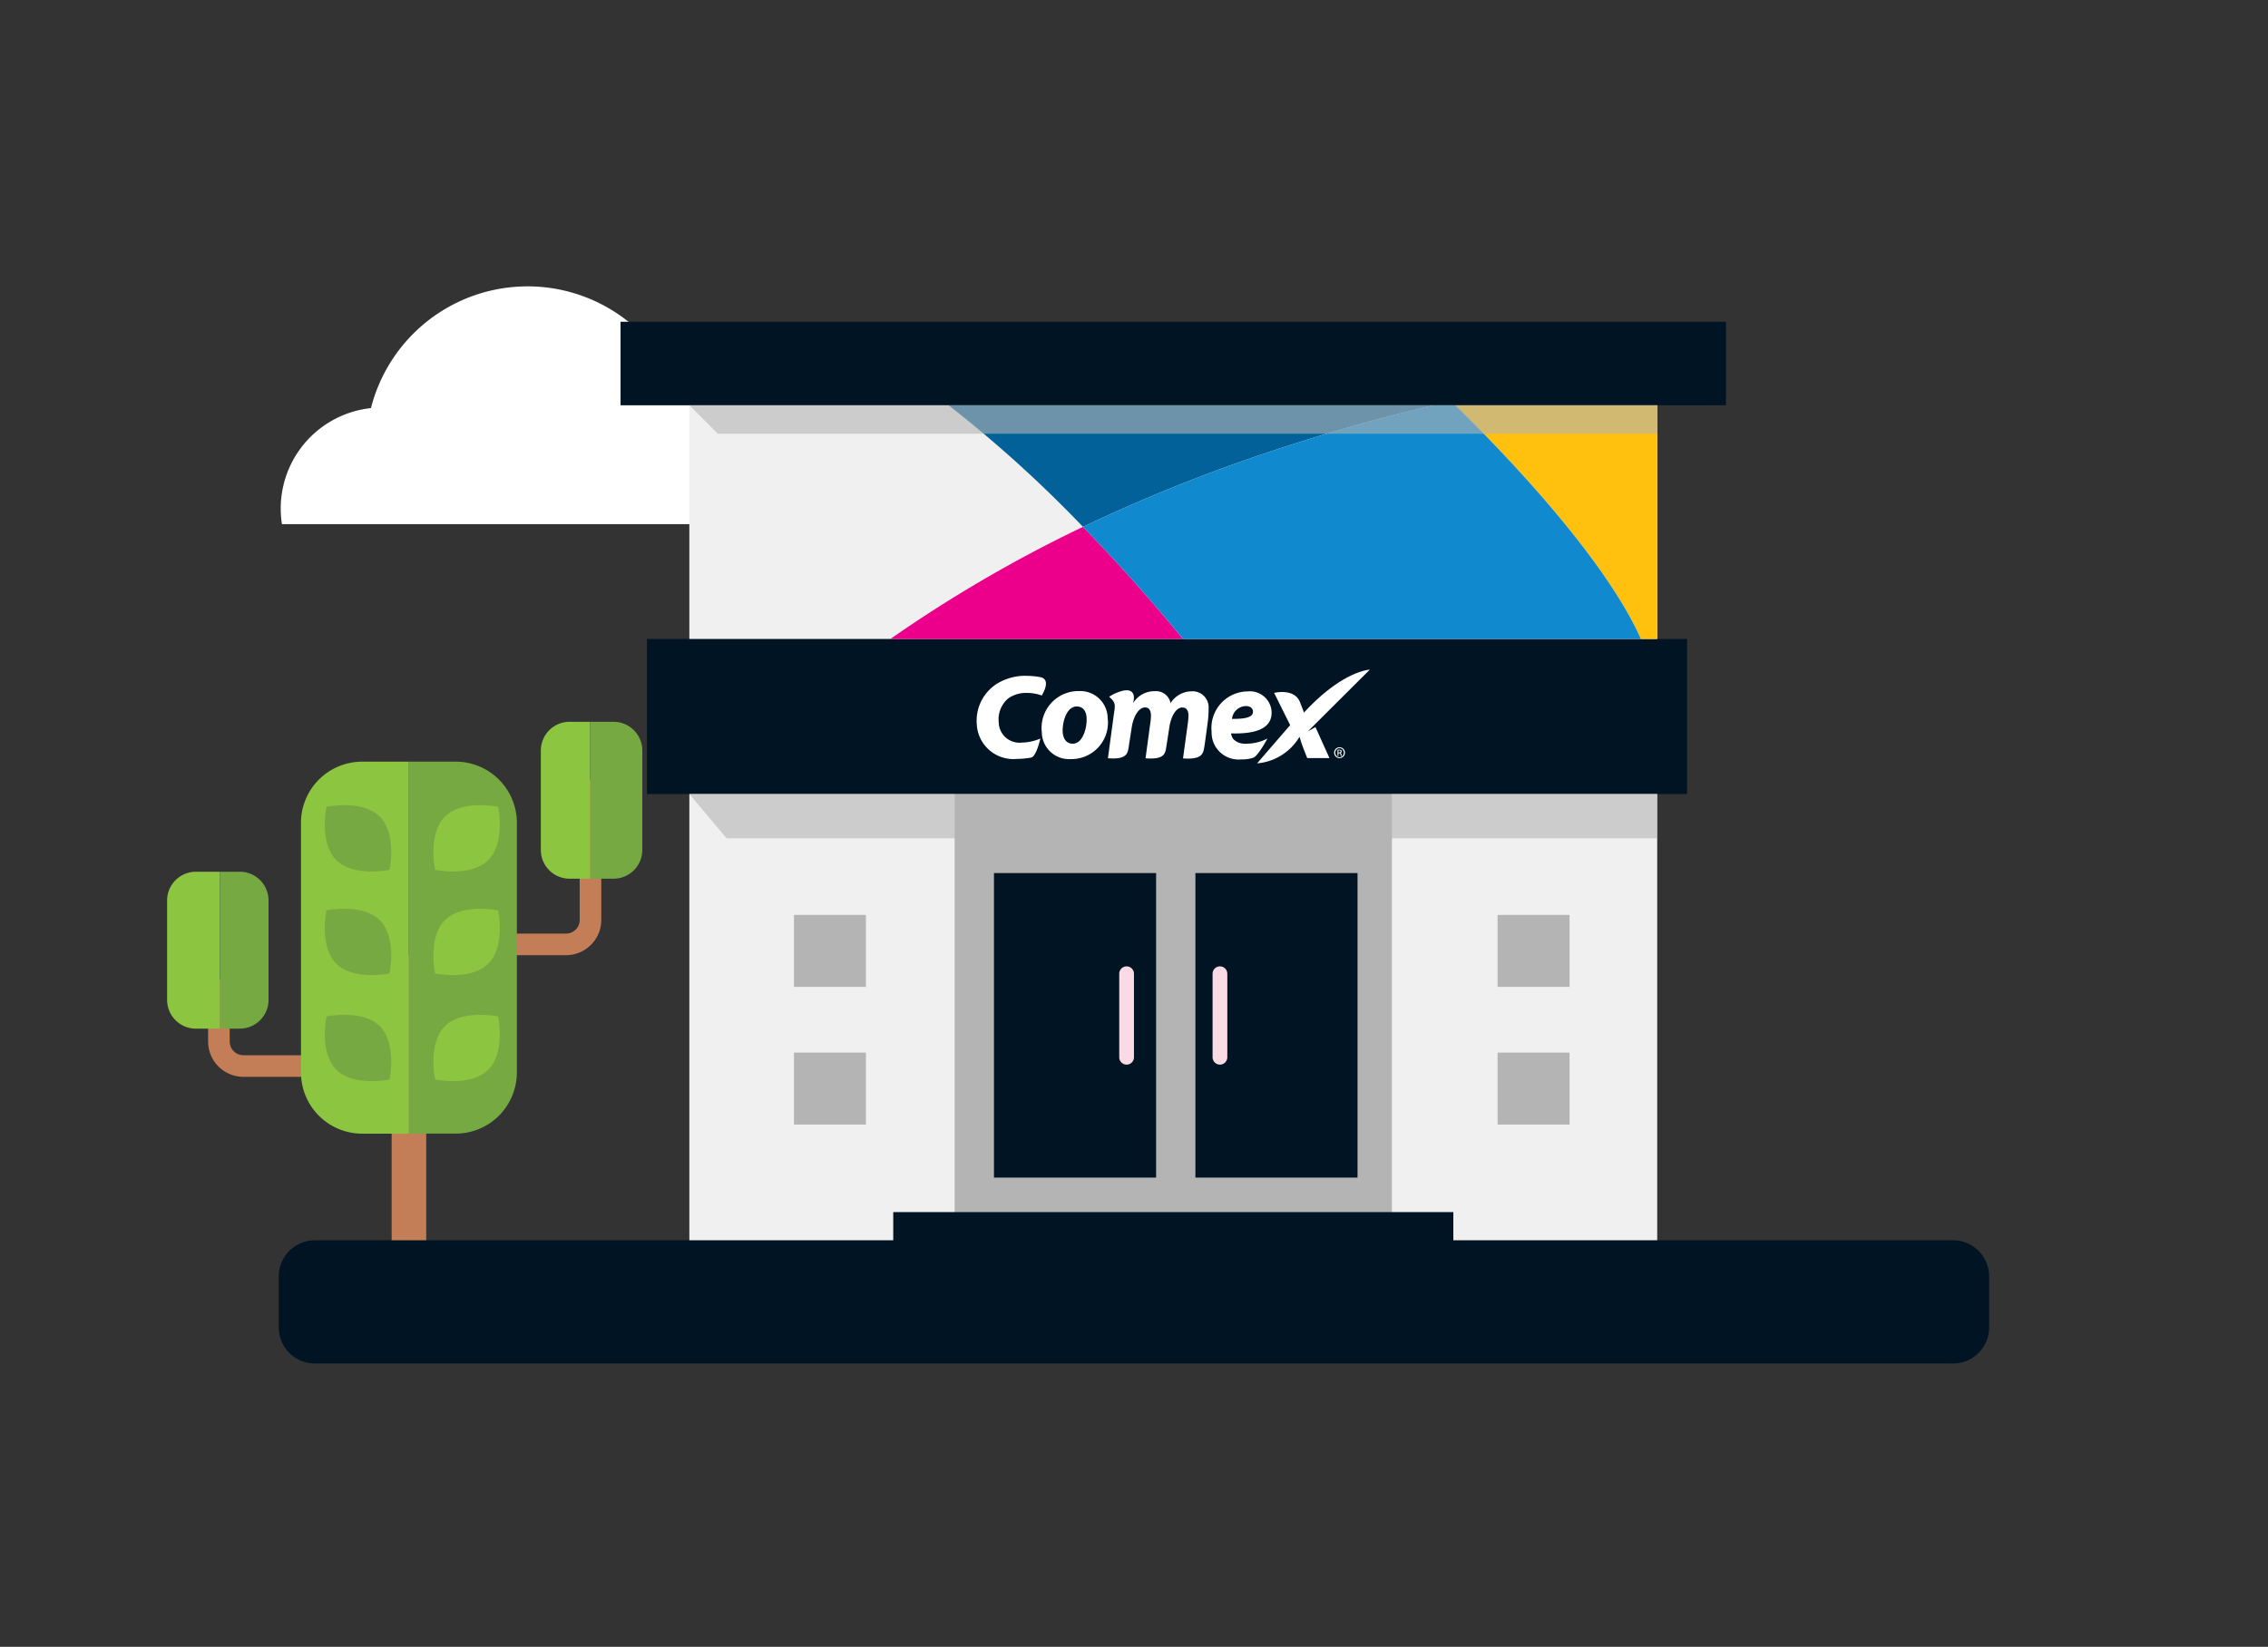 <svg xmlns="http://www.w3.org/2000/svg" xmlns:xlink="http://www.w3.org/1999/xlink" width="190" height="138" viewBox="0 0 190 138">
  <rect x="0" y="0" width="190" height="138" fill="#333333" stroke="none"/>
  <defs>
    <clipPath id="clip-path">
      <rect id="Rectángulo_20428" data-name="Rectángulo 20428" width="190" height="138" transform="translate(-18713 -5011)" fill="rgba(216,255,0,0.6)"/>
    </clipPath>
    <clipPath id="clip-path-2">
      <rect id="Rectángulo_20416" data-name="Rectángulo 20416" width="81.104" height="3.712" fill="#b4b4b4"/>
    </clipPath>
    <clipPath id="clip-path-3">
      <rect id="Rectángulo_20423" data-name="Rectángulo 20423" width="32.928" height="7.851" fill="none"/>
    </clipPath>
    <clipPath id="clip-path-4">
      <rect id="Rectángulo_20425" data-name="Rectángulo 20425" width="81.104" height="2.388" fill="#b4b4b4"/>
    </clipPath>
  </defs>
  <g id="icn-tiendasparticipantes" transform="translate(18713 5011)" clip-path="url(#clip-path)">
    <g id="Grupo_18738" data-name="Grupo 18738" transform="translate(-215.001 -16.637)">
      <path id="Trazado_40148" data-name="Trazado 40148" d="M58.823,57.43a6.36,6.36,0,0,0-1.269.128A10.9,10.9,0,0,0,43.887,48.8a13.509,13.509,0,0,0-11-5.657q-.319,0-.635.015A13.54,13.54,0,0,0,19.767,53.344a8.463,8.463,0,0,0-7.455,9.725H65.166a6.389,6.389,0,0,0-6.343-5.639" transform="translate(-18486.691 -5013.509)" fill="#fff"/>
      <path id="Trazado_40149" data-name="Trazado 40149" d="M19.137,125.8H7.363a2.959,2.959,0,0,1-2.955-2.955v-5.2H6.216v5.2a1.148,1.148,0,0,0,1.148,1.146H19.137Z" transform="translate(-18484.971 -5029.927)" fill="#c47e57"/>
      <path id="Trazado_40150" data-name="Trazado 40150" d="M44.351,96.138v11.774a2.959,2.959,0,0,1-2.955,2.956h-5.2v-1.809h5.2a1.148,1.148,0,0,0,1.147-1.146V96.138Z" transform="translate(-18491.977 -5025.188)" fill="#c47e57"/>
      <rect id="Rectángulo_20410" data-name="Rectángulo 20410" width="2.895" height="24.301" transform="translate(-18465.189 -4914.321)" fill="#c47e57"/>
      <path id="Trazado_40151" data-name="Trazado 40151" d="M19.512,94.231a5.127,5.127,0,0,0-5.127,5.127v20.919a5.127,5.127,0,0,0,5.127,5.127h3.916V94.231Z" transform="translate(-18487.17 -5024.768)" fill="#8cc540"/>
      <path id="Trazado_40152" data-name="Trazado 40152" d="M2.41,106.063A2.409,2.409,0,0,0,0,108.472v8.33a2.409,2.409,0,0,0,2.409,2.409H4.419V106.063Z" transform="translate(-18484 -5027.375)" fill="#8cc540"/>
      <path id="Trazado_40153" data-name="Trazado 40153" d="M42.57,89.944a2.409,2.409,0,0,0-2.409,2.41v8.329a2.41,2.41,0,0,0,2.409,2.411H44.3V89.944Z" transform="translate(-18492.852 -5023.823)" fill="#8cc540"/>
      <path id="Trazado_40154" data-name="Trazado 40154" d="M35.029,120.278V99.358A5.128,5.128,0,0,0,29.9,94.23H25.985V125.4H29.9a5.127,5.127,0,0,0,5.127-5.127" transform="translate(-18489.727 -5024.768)" fill="#76a942"/>
      <path id="Trazado_40155" data-name="Trazado 40155" d="M49.831,100.684v-8.33a2.41,2.41,0,0,0-2.41-2.409H45.474v13.149h1.947a2.41,2.41,0,0,0,2.41-2.41" transform="translate(-18494.021 -5023.823)" fill="#76a942"/>
      <path id="Trazado_40156" data-name="Trazado 40156" d="M9.748,116.8v-8.331a2.409,2.409,0,0,0-2.41-2.408H5.668v13.148H7.339a2.409,2.409,0,0,0,2.41-2.409" transform="translate(-18485.25 -5027.375)" fill="#76a942"/>
      <path id="Trazado_40157" data-name="Trazado 40157" d="M21.552,122.394c1.459,1.459.819,4.464.819,4.464s-3,.639-4.463-.82-.819-4.463-.819-4.463,3-.639,4.463.819" transform="translate(-18487.736 -5030.763)" fill="#76a942"/>
      <path id="Trazado_40158" data-name="Trazado 40158" d="M21.552,111c1.459,1.459.819,4.463.819,4.463s-3,.639-4.463-.82-.819-4.463-.819-4.463,3-.638,4.463.82" transform="translate(-18487.736 -5028.252)" fill="#76a942"/>
      <path id="Trazado_40159" data-name="Trazado 40159" d="M21.552,99.863c1.459,1.459.819,4.463.819,4.463s-3,.638-4.463-.82-.819-4.463-.819-4.463,3-.638,4.463.82" transform="translate(-18487.736 -5025.797)" fill="#76a942"/>
      <path id="Trazado_40160" data-name="Trazado 40160" d="M29.575,122.394c-1.459,1.459-.819,4.464-.819,4.464s3,.639,4.462-.82.821-4.463.821-4.463-3-.639-4.464.819" transform="translate(-18490.307 -5030.763)" fill="#8cc540"/>
      <path id="Trazado_40161" data-name="Trazado 40161" d="M29.575,111c-1.459,1.459-.819,4.463-.819,4.463s3,.639,4.462-.82.821-4.463.821-4.463-3-.638-4.464.82" transform="translate(-18490.307 -5028.252)" fill="#8cc540"/>
      <path id="Trazado_40162" data-name="Trazado 40162" d="M29.575,99.863c-1.459,1.459-.819,4.463-.819,4.463s3,.638,4.462-.82.821-4.463.821-4.463-3-.638-4.464.82" transform="translate(-18490.307 -5025.797)" fill="#8cc540"/>
      <rect id="Rectángulo_20411" data-name="Rectángulo 20411" width="81.083" height="74.498" transform="translate(-18440.25 -4964.106)" fill="#f0f0f0"/>
      <rect id="Rectángulo_20412" data-name="Rectángulo 20412" width="36.631" height="36.631" transform="translate(-18418.023 -4928.609)" fill="#b4b4b4"/>
      <rect id="Rectángulo_20413" data-name="Rectángulo 20413" width="87.132" height="12.993" transform="translate(-18443.799 -4940.818)" fill="#001423"/>
      <rect id="Rectángulo_20414" data-name="Rectángulo 20414" width="13.582" height="25.518" transform="translate(-18414.73 -4921.201)" fill="#001423"/>
      <rect id="Rectángulo_20415" data-name="Rectángulo 20415" width="13.582" height="25.518" transform="translate(-18397.855 -4921.201)" fill="#001423"/>
      <path id="Trazado_40163" data-name="Trazado 40163" d="M103.547,123.851a.617.617,0,0,1-1.234,0v-7a.617.617,0,1,1,1.234,0Z" transform="translate(-18506.549 -5029.617)" fill="#fadae4"/>
      <path id="Trazado_40164" data-name="Trazado 40164" d="M113.578,123.851a.617.617,0,0,1-1.234,0v-7a.617.617,0,1,1,1.234,0Z" transform="translate(-18508.76 -5029.617)" fill="#fadae4"/>
      <g id="Grupo_18545" data-name="Grupo 18545" transform="translate(-18440.25 -4927.826)" opacity="0.6" style="mix-blend-mode: multiply;isolation: isolate">
        <g id="Grupo_18544" data-name="Grupo 18544">
          <g id="Grupo_18543" data-name="Grupo 18543" clip-path="url(#clip-path-2)">
            <path id="Trazado_40165" data-name="Trazado 40165" d="M137.222,101.421H59.239l-3.122-3.713h81.1Z" transform="translate(-56.118 -97.709)" fill="#b4b4b4"/>
          </g>
        </g>
      </g>
      <rect id="Rectángulo_20417" data-name="Rectángulo 20417" width="46.921" height="2.744" transform="translate(-18423.168 -4892.791)" fill="#001423"/>
      <rect id="Rectángulo_20418" data-name="Rectángulo 20418" width="6.029" height="6.029" transform="translate(-18372.539 -4906.156)" fill="#b4b4b4"/>
      <rect id="Rectángulo_20419" data-name="Rectángulo 20419" width="6.029" height="6.029" transform="translate(-18431.486 -4906.156)" fill="#b4b4b4"/>
      <rect id="Rectángulo_20420" data-name="Rectángulo 20420" width="6.029" height="6.029" transform="translate(-18372.539 -4917.694)" fill="#b4b4b4"/>
      <rect id="Rectángulo_20421" data-name="Rectángulo 20421" width="6.029" height="6.029" transform="translate(-18431.486 -4917.694)" fill="#b4b4b4"/>
      <g id="Grupo_18549" data-name="Grupo 18549" transform="translate(-18416.172 -4938.248)">
        <g id="Grupo_18548" data-name="Grupo 18548" clip-path="url(#clip-path-3)">
          <path id="Trazado_40166" data-name="Trazado 40166" d="M97.085,86.643A3.091,3.091,0,0,0,93.991,90.1a2.282,2.282,0,0,0,2.428,2.244h.012a3.059,3.059,0,0,0,3.076-3.465,2.294,2.294,0,0,0-2.421-2.234m-.5,4.408h-.012c-.508,0-.8-.4-.834-.982-.042-.792.31-2.141,1.18-2.138.574,0,.8.467.823.946.046.881-.333,2.177-1.158,2.174" transform="translate(-88.541 -84.848)" fill="#fff"/>
          <path id="Trazado_40167" data-name="Trazado 40167" d="M115.09,91.061a1.364,1.364,0,0,1-1.023-.37,1.038,1.038,0,0,1-.2-.493c2.181.065,3.465-.458,3.394-1.847a1.823,1.823,0,0,0-2.014-1.671,3.064,3.064,0,0,0-3.01,3.377,2.257,2.257,0,0,0,2.5,2.318,2.805,2.805,0,0,0,1.006-.145c.389-.141,1.212-1.67,1.172-1.6a3.863,3.863,0,0,1-1.821.43m.023-3.152c.351,0,.571.188.585.433v.012c.023.462-.534.643-1.758.628a1.2,1.2,0,0,1,1.174-1.073" transform="translate(-92.562 -84.856)" fill="#fff"/>
          <path id="Trazado_40168" data-name="Trazado 40168" d="M121.38,89.513l5.189-5.172s-2.268.074-5.509,3.592l.011.058c-.076-.2.014,0-.351-.927-.476-1.2-2.166-.776-2.166-.776l1.342,2.7-2.768,3.206A4.582,4.582,0,0,0,120.661,90h.034a9.774,9.774,0,0,0,.309.93l.323.823,1.862,0-1.172-2.6Z" transform="translate(-93.642 -84.34)" fill="#fff"/>
          <path id="Trazado_40169" data-name="Trazado 40169" d="M108.146,86.645a2.108,2.108,0,0,0-1.8.991,1.237,1.237,0,0,0-1.328-1,2.066,2.066,0,0,0-1.791.978h-.019s.4-1.206-.752-1.039a3.592,3.592,0,0,0-1.258.529c.6.5.5.751.4,1.449l-.5,3.7c1.65.132,1.658-.447,1.752-1.016l.227-1.467c.141-1.057.627-1.775,1.132-1.774.344,0,.476.262.494.614a3.5,3.5,0,0,1-.045.631l-.408,3.019c1.65.129,1.656-.447,1.749-1.019l.228-1.469c.146-1.082.6-1.772,1.1-1.771.332,0,.5.244.515.588a3.94,3.94,0,0,1-.04.663l-.412,3.015c1.65.129,1.7-.447,1.792-1.02s.3-2.195.3-2.195a7.181,7.181,0,0,0,.049-.951,1.345,1.345,0,0,0-1.394-1.458" transform="translate(-90.11 -84.83)" fill="#fff"/>
          <path id="Trazado_40170" data-name="Trazado 40170" d="M89.622,86.908a2.562,2.562,0,0,1,1.554-.47,3.531,3.531,0,0,1,1.268.216s.854-1.32-.09-1.532a5.743,5.743,0,0,0-1.077-.114,4.512,4.512,0,0,0-2.629.687,3.672,3.672,0,0,0-1.64,3.422,3.067,3.067,0,0,0,3.361,2.849,6.743,6.743,0,0,0,1.187-.112c.445-.087.772-1.594.772-1.594a4.12,4.12,0,0,1-1.564.34,1.736,1.736,0,0,1-1.919-1.669,2.313,2.313,0,0,1,.776-2.022" transform="translate(-87.002 -84.486)" fill="#fff"/>
          <path id="Trazado_40171" data-name="Trazado 40171" d="M125.856,92.684h0a.455.455,0,1,0,.455.457.455.455,0,0,0-.455-.457m0,.84a.386.386,0,0,1,0-.77h0a.386.386,0,0,1,0,.77" transform="translate(-95.464 -86.179)" fill="#fff"/>
          <path id="Trazado_40172" data-name="Trazado 40172" d="M126.018,93.211v0a.125.125,0,0,0,.1-.123.12.12,0,0,0-.048-.105.268.268,0,0,0-.156-.04,1.3,1.3,0,0,0-.146.013v.507h.08v-.217h.057a.094.094,0,0,1,.109.076v.009a.363.363,0,0,0,.034.13h.085a.412.412,0,0,1-.031-.126c-.01-.075-.041-.115-.086-.122m-.11-.033h-.058V93c.019,0,.038,0,.057-.005.092,0,.126.047.125.092,0,.062-.057.086-.123.086" transform="translate(-95.546 -86.235)" fill="#fff"/>
        </g>
      </g>
      <path id="Trazado_40173" data-name="Trazado 40173" d="M77.727,78.384h24.5S98.73,74,93.859,68.991a114.54,114.54,0,0,0-16.132,9.393" transform="translate(-18501.131 -5019.205)" fill="#ec008b"/>
      <path id="Trazado_40174" data-name="Trazado 40174" d="M153.973,75.5l1.369,0V55.923H138.43c3.415,3.335,12.385,12.489,15.543,19.581" transform="translate(-18514.508 -5016.325)" fill="#ffc10e"/>
      <path id="Trazado_40175" data-name="Trazado 40175" d="M124.579,55.923h-40.6A105.152,105.152,0,0,1,95.237,66.111a136.97,136.97,0,0,1,14.011-5.74,155.8,155.8,0,0,1,15.331-4.448" transform="translate(-18502.51 -5016.325)" fill="#016198"/>
      <path id="Trazado_40176" data-name="Trazado 40176" d="M127.76,55.923a155.8,155.8,0,0,0-15.331,4.448,136.971,136.971,0,0,0-14.011,5.74c4.872,5.014,8.371,9.393,8.371,9.393h38.365C142,68.412,133.026,59.258,129.612,55.923Z" transform="translate(-18505.691 -5016.325)" fill="#1089ce"/>
      <rect id="Rectángulo_20424" data-name="Rectángulo 20424" width="92.607" height="6.997" transform="translate(-18446.012 -4967.399)" fill="#001423"/>
      <g id="Grupo_18552" data-name="Grupo 18552" transform="translate(-18440.25 -4960.402)" opacity="0.6" style="mix-blend-mode: multiply;isolation: isolate">
        <g id="Grupo_18551" data-name="Grupo 18551">
          <g id="Grupo_18550" data-name="Grupo 18550" clip-path="url(#clip-path-4)">
            <path id="Trazado_40177" data-name="Trazado 40177" d="M58.505,58.311h78.717V55.924h-81.1Z" transform="translate(-56.118 -55.923)" fill="#b4b4b4"/>
          </g>
        </g>
      </g>
      <path id="Trazado_40178" data-name="Trazado 40178" d="M152.261,156H15.027A3.024,3.024,0,0,1,12,152.972V148.7a3.024,3.024,0,0,1,3.024-3.023H152.261a3.024,3.024,0,0,1,3.024,3.023v4.274A3.024,3.024,0,0,1,152.261,156" transform="translate(-18486.645 -5036.105)" fill="#001423"/>
    </g>
  </g>
</svg>

